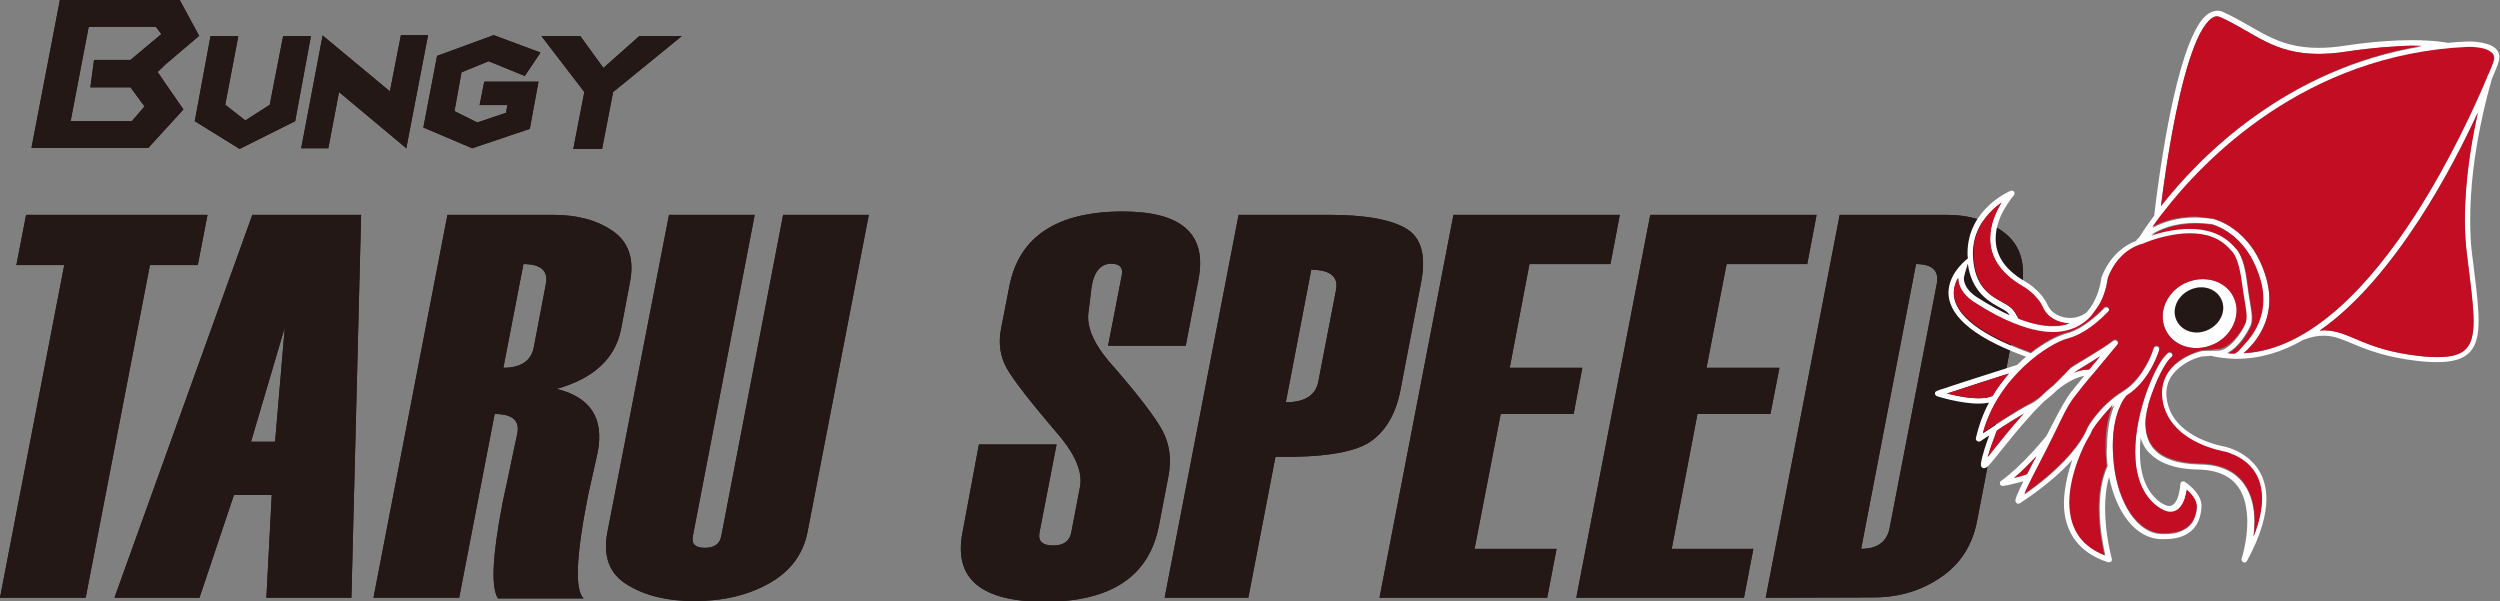 <?xml version="1.0" encoding="utf-8"?>
<!-- Generator: Adobe Illustrator 24.1.2, SVG Export Plug-In . SVG Version: 6.00 Build 0)  -->
<svg version="1.1" id="レイヤー_1" xmlns="http://www.w3.org/2000/svg" xmlns:xlink="http://www.w3.org/1999/xlink" x="0px"
	 y="0px" viewBox="0 0 747 179.7" style="enable-background:new 0 0 747 179.7;" xml:space="preserve">
<rect x="0" y="0" width="747" height="179.7" fill="#808080" stroke="none"/>
<style type="text/css">
	.st0{fill:#231815;}
	.st1{fill:#FFFFFF;}
	.st2{fill:#C30D23;}
</style>
<g>
	<path class="st0" d="M47.1,21.5l2.4-2.3l10-8.5L53.7,0H17.9L9.4,44.2h34.9l10.5-11.5L49,24.3L47.1,21.5z M39,17.9H28.1L27,26.1h12
		l4.2,5.7l-3.8,4.4l-18.3,0l5.4-28.2h20.1l1.6,2.2L39,17.9z"/>
	<path class="st0" d="M47.1,21.5l2.4-2.3l10-8.5L53.7,0H17.9L9.4,44.2h34.9l10.5-11.5L49,24.3L47.1,21.5z M39,17.9H28.1L27,26.1h12
		l4.2,5.7l-3.8,4.4l-18.3,0l5.4-28.2h20.1l1.6,2.2L39,17.9z"/>
	<polygon class="st0" points="80.6,31.3 84.6,10.8 92.9,10.8 88.2,36.2 71.6,44.5 58.2,36.2 62.9,10.8 71.2,10.8 67.3,31.3 73.3,36 
			"/>
	<polygon class="st0" points="80.6,31.3 84.6,10.8 92.9,10.8 88.2,36.2 71.6,44.5 58.2,36.2 62.9,10.8 71.2,10.8 67.3,31.3 73.3,36 
			"/>
	<polygon class="st0" points="116.5,27.3 119.8,10.5 127.9,10.5 121.4,44.3 101.3,27.5 98.1,44.3 90,44.3 96.4,10.6 	"/>
	<polygon class="st0" points="116.5,27.3 119.8,10.5 127.9,10.5 121.4,44.3 101.3,27.5 98.1,44.3 90,44.3 96.4,10.6 	"/>
	<polygon class="st0" points="156.8,22.7 146,18.3 137.9,21.6 135.8,33.2 142.6,36.6 151.2,33.7 151.6,31.4 143.3,31.4 144.7,24.4 
		160.9,24.4 158.3,38.5 141.1,44.3 126.5,38.1 130.6,16.7 147.5,10.5 161.5,15.7 	"/>
	<polygon class="st0" points="156.8,22.7 146,18.3 137.9,21.6 135.8,33.2 142.6,36.6 151.2,33.7 151.6,31.4 143.3,31.4 144.7,24.4 
		160.9,24.4 158.3,38.5 141.1,44.3 126.5,38.1 130.6,16.7 147.5,10.5 161.5,15.7 	"/>
	<polygon class="st0" points="191,10.8 203.7,10.8 183.2,27.5 179.9,44.5 171.3,44.5 174.6,27.5 161.8,10.8 173.4,10.8 180.3,20.3 	
		"/>
	<polygon class="st0" points="191,10.8 203.7,10.8 183.2,27.5 179.9,44.5 171.3,44.5 174.6,27.5 161.8,10.8 173.4,10.8 180.3,20.3 	
		"/>
</g>
<g>
	<polygon class="st0" points="59.1,79.2 44.8,79.2 25.6,178.6 0,178.6 19.2,79.2 4.9,79.2 7.8,64.2 62,64.2 	"/>
	<polygon class="st0" points="59.1,79.2 44.8,79.2 25.6,178.6 0,178.6 19.2,79.2 4.9,79.2 7.8,64.2 62,64.2 	"/>
	<path class="st0" d="M105,178.6H79.6l1.6-30.7H69.9l-10.3,30.7H34.2L75.4,64.2h32.5L105,178.6z M82.2,132l2.9-34.2L75,132H82.2z"/>
	<path class="st0" d="M105,178.6H79.6l1.6-30.7H69.9l-10.3,30.7H34.2L75.4,64.2h32.5L105,178.6z M82.2,132l2.9-34.2L75,132H82.2z"/>
	<path class="st0" d="M174.4,178.8h-25.6c-2.1-3.2-1.7-12.4,1.2-27.6l0-0.2l1.5-6.9c2-9.5,3-14.4,3.1-14.6c0.7-3.9-1.5-5.8-6.8-5.8
		l-10.6,54.9h-25.6l22.1-114.4h31.6c7.2,0,13.2,1.6,17.9,4.9c4.7,3.3,6.4,8.4,5,15.4l-2.6,13.7c-1.7,8.9-8.2,14.9-19.3,18
		c10.2,2.5,14.2,8.8,12.3,18.9l-2.8,12.5C172.1,166,171.7,176.4,174.4,178.8 M159.5,103.8l3.6-18.9c0.8-4-1.5-6-6.7-6l-6,31
		C155.7,109.9,158.7,107.8,159.5,103.8"/>
	<path class="st0" d="M174.4,178.8h-25.6c-2.1-3.2-1.7-12.4,1.2-27.6l0-0.2l1.5-6.9c2-9.5,3-14.4,3.1-14.6c0.7-3.9-1.5-5.8-6.8-5.8
		l-10.6,54.9h-25.6l22.1-114.4h31.6c7.2,0,13.2,1.6,17.9,4.9c4.7,3.3,6.4,8.4,5,15.4l-2.6,13.7c-1.7,8.9-8.2,14.9-19.3,18
		c10.2,2.5,14.2,8.8,12.3,18.9l-2.8,12.5C172.1,166,171.7,176.4,174.4,178.8z M159.5,103.8l3.6-18.9c0.8-4-1.5-6-6.7-6l-6,31
		C155.7,109.9,158.7,107.8,159.5,103.8z"/>
	<path class="st0" d="M199.9,64.2h25.6l-18.5,96.1c-0.4,2.3,0.8,3.4,3.6,3.4c2.8,0,4.4-1.1,4.9-3.4L234,64.2h25.6l-18.3,94.7
		c-1.3,6.6-5,11.7-11.3,15.3c-6.3,3.6-13.8,5.4-22.5,5.4c-8.1,0-14.8-1.6-20.1-4.9c-5.3-3.2-7.3-8.5-5.9-15.7L199.9,64.2z"/>
	<path class="st0" d="M199.9,64.2h25.6l-18.5,96.1c-0.4,2.3,0.8,3.4,3.6,3.4c2.8,0,4.4-1.1,4.9-3.4L234,64.2h25.6l-18.3,94.7
		c-1.3,6.6-5,11.7-11.3,15.3c-6.3,3.6-13.8,5.4-22.5,5.4c-8.1,0-14.8-1.6-20.1-4.9c-5.3-3.2-7.3-8.5-5.9-15.7L199.9,64.2z"/>
	<path class="st0" d="M292.5,132.8h23.2l-5.1,26.3c-0.5,2.6,0.9,3.9,4.1,3.9c3.1,0,4.9-1.3,5.4-3.9l2.6-13.6c0.8-4.1-1.1-9-5.6-14.6
		c-8.9-10.4-14.3-17.3-16.3-20.9c-2-3.6-2.5-7.5-1.7-11.7l2.5-12.8c2.9-14.8,14.2-22.3,33.9-22.3c17.7,0,25.2,6.8,22.6,20.3
		l-3.8,19.8h-23.2l4.1-21.1c0.4-2.3-0.6-3.4-3.2-3.4c-3,0-5,2.2-5.8,6.6l-0.9,7.4c-0.8,4.3,1.1,9.2,5.8,14.9
		c8.8,10,14.2,17.1,16.3,21.1c2.1,4,2.7,8.5,1.7,13.6l-2.8,14.6c-2.9,15.2-14.3,22.8-34.1,22.8c-19.1,0-27.3-6.9-24.6-20.7
		L292.5,132.8z"/>
	<path class="st0" d="M292.5,132.8h23.2l-5.1,26.3c-0.5,2.6,0.9,3.9,4.1,3.9c3.1,0,4.9-1.3,5.4-3.9l2.6-13.6c0.8-4.1-1.1-9-5.6-14.6
		c-8.9-10.4-14.3-17.3-16.3-20.9c-2-3.6-2.5-7.5-1.7-11.7l2.5-12.8c2.9-14.8,14.2-22.3,33.9-22.3c17.7,0,25.2,6.8,22.6,20.3
		l-3.8,19.8h-23.2l4.1-21.1c0.4-2.3-0.6-3.4-3.2-3.4c-3,0-5,2.2-5.8,6.6l-0.9,7.4c-0.8,4.3,1.1,9.2,5.8,14.9
		c8.8,10,14.2,17.1,16.3,21.1c2.1,4,2.7,8.5,1.7,13.6l-2.8,14.6c-2.9,15.2-14.3,22.8-34.1,22.8c-19.1,0-27.3-6.9-24.6-20.7
		L292.5,132.8z"/>
	<path class="st0" d="M381.1,136.5l-8.1,42.1H348l22.1-114.4h26.9c10.7,0,18.3,1.3,23,4c4.7,2.7,6.2,8.1,4.6,16.3l-6.1,31.8
		c-1.4,7.5-4.6,12.8-9.4,15.9C404.2,135.3,394.9,136.7,381.1,136.5 M393.9,114.1l5.3-27.4c0.8-4-1.7-6.1-7.4-6.1l-7.6,39.6
		C389.9,120.2,393.1,118.1,393.9,114.1"/>
	<path class="st0" d="M381.1,136.5l-8.1,42.1H348l22.1-114.4h26.9c10.7,0,18.3,1.3,23,4c4.7,2.7,6.2,8.1,4.6,16.3l-6.1,31.8
		c-1.4,7.5-4.6,12.8-9.4,15.9C404.2,135.3,394.9,136.7,381.1,136.5z M393.9,114.1l5.3-27.4c0.8-4-1.7-6.1-7.4-6.1l-7.6,39.6
		C389.9,120.2,393.1,118.1,393.9,114.1z"/>
	<polygon class="st0" points="462.3,178.6 412.2,178.6 434.3,64.2 484,64.2 481.2,78.9 457,78.9 451.1,109.9 472.8,109.9 
		470.2,123.7 448.4,123.7 440.6,164 465.1,164 	"/>
	<polygon class="st0" points="462.3,178.6 412.2,178.6 434.3,64.2 484,64.2 481.2,78.9 457,78.9 451.1,109.9 472.8,109.9 
		470.2,123.7 448.4,123.7 440.6,164 465.1,164 	"/>
	<polygon class="st0" points="521.1,178.6 471,178.6 493.1,64.2 542.8,64.2 540,78.9 515.9,78.9 509.9,109.9 531.7,109.9 529,123.7 
		507.2,123.7 499.5,164 523.9,164 	"/>
	<polygon class="st0" points="521.1,178.6 471,178.6 493.1,64.2 542.8,64.2 540,78.9 515.9,78.9 509.9,109.9 531.7,109.9 529,123.7 
		507.2,123.7 499.5,164 523.9,164 	"/>
	<path class="st0" d="M527.6,178.6l22.1-114.4h31.9c6.9,0,12.8,1.8,17.5,5.5c4.7,3.7,6.3,9.4,4.9,17l-13.3,69.2
		c-1.4,7.1-5,12.7-10.8,16.6c-5.8,4-12.5,6-20.1,6L527.6,178.6L527.6,178.6L527.6,178.6z M564.6,157.9l14.1-73c0.8-4-1.3-6-6.2-6
		L556.1,164C560.9,164,563.8,161.9,564.6,157.9"/>
	<path class="st0" d="M527.6,178.6l22.1-114.4h31.9c6.9,0,12.8,1.8,17.5,5.5c4.7,3.7,6.3,9.4,4.9,17l-13.3,69.2
		c-1.4,7.1-5,12.7-10.8,16.6c-5.8,4-12.5,6-20.1,6L527.6,178.6L527.6,178.6L527.6,178.6z M564.6,157.9l14.1-73c0.8-4-1.3-6-6.2-6
		L556.1,164C560.9,164,563.8,161.9,564.6,157.9z"/>
</g>
<g>
	<path class="st1" d="M743,13.1c-2-0.6-4.1-0.7-5.1-0.7c-0.4,0-0.6,0-0.6,0c-2,0.1-4,0.2-6,0.4c-0.3-0.1-4-0.8-10.8-0.8
		c-4.9,0-11.4,0.4-19.5,1.6c-3.1,0.5-5.8,0.7-8.2,0.7c-13,0-18-5.9-28.5-10.7c-0.6-0.3-1.2-0.4-1.8-0.4c-3.7,0.2-6.1,4.3-8.4,10
		c-6.7,17.1-10.4,51-10.4,51c0,0.1,0,0.1,0,0.2c-2.3,3.1-3.8,5.4-4.5,6.5c-0.6,0.6-0.9,0.9-0.9,1c0,0,0,0.1-0.1,0.1
		c-2.6,1-7.5,3.7-10.2,10.7l-0.1,0.2c0,0-0.3,3.7-2.3,7.4c-0.6,1.1-1.3,2.1-2.1,3c-1.5,1.2-3.2,1.7-5,1.7c-2.9,0-5.6-1.5-6.6-3.7
		c-2.1-4.7-6.8-7.2-6.8-7.2c-6.9-4-8.8-8.6-8.8-12.8c0-3.4,1.3-6.7,2.7-9c1.4-2.4,2.7-3.9,2.7-3.9c0.3-0.3,0.3-0.8,0.1-1.1
		c-0.2-0.3-0.7-0.5-1-0.3c-0.1,0-12.9,5.4-12.9,18.6c0,0.2,0,0.4,0,0.5c0,0.4,0.1,0.8,0.1,1.1c-1.6,1.3-5.7,5-5.8,10.2
		c0,5.8,5.3,12.7,23.2,19.2c-0.9,0.7-1.7,1.5-2.6,2.4c0,0,0,0,0,0l0,0c0,0-6,1.9-11.9,3.8c-3,1-6,1.9-8.3,2.7
		c-1.1,0.4-2.1,0.7-2.8,0.9c-0.3,0.1-0.6,0.2-0.8,0.3c-0.1,0-0.2,0.1-0.2,0.1c-0.1,0.1-0.1,0-0.4,0.2c-0.2,0.2-0.3,0.5-0.2,0.8
		c0.1,0.3,0.3,0.5,0.6,0.6c0,0,6.8,2.2,12.5,2.2c1.1,0,2.1-0.1,3-0.3c-1.7,3.2-3,6.7-3.9,10.6c-0.1,0.3,0.1,0.7,0.4,0.9
		c0.3,0.2,0.7,0.2,1,0c0,0,1-0.7,2.6-1.7c-0.9,2.3-2.1,5.8-2.5,8.4c0,0.1,0,0.2,0,0.3c0,0.1,0,0.3,0.1,0.6c0.1,0.3,0.5,0.5,0.8,0.5
		h0c0.7-0.1,0.8-0.3,1.1-0.5c1.8-1.7,6.6-8.4,12.5-14.9c1.4-1.6,2.9-3.1,4.4-4.6c1.3-1,2.7-2.2,3.9-3.4c2.9-2.3,5.7-3.8,8.1-4.2
		c-1.6,1.9-3,3.7-4,4.9c-2.6,3.3-7.2,13-7.3,13c0,0-6.9,8.7-13.6,13.5c-0.3,0.2-0.4,0.7-0.3,1c0.1,0.3,0.5,0.5,0.8,0.5
		c0.1,0,0.1,0,0.2,0c0,0,1.8-0.3,3.7-0.8c0.8-0.2,1.6-0.4,2.3-0.6c-2.2,4.5-2.4,5.3-2.4,5.8c0,0.1,0,0.3,0.1,0.4
		c0.1,0.2,0.3,0.4,0.5,0.5c0.1,0,0.2,0,0.2,0c0.2,0,0.3,0,0.5-0.1c0-0.1,9-5.5,15.7-13c-1.2,3.5-2.4,8.1-2.5,12.7
		c-0.1,7.2,3.1,14.7,13.2,17.9c0.1,0,0.2,0,0.3,0c0.2,0,0.4-0.1,0.6-0.2c0.2-0.2,0.3-0.6,0.2-0.9c0,0-2-7.1-2-15
		c0-3.2,0.3-6.4,1.2-9.4c2.1,10.4,7.8,18.5,15.7,18.6c2.6,0,11.2,0.3,11.9-9.5c0.2-2.4-1.3-5-4.9-7.6c-0.3-0.2-0.6-0.2-0.9-0.1
		c-0.3,0.1-0.5,0.4-0.5,0.7c0,0-0.1,1.8-0.6,3.5c-0.5,1.8-1.5,3.1-2.7,3.1c-0.6,0-1.5-0.3-2.7-1.1c-4.5-3.3-6.1-8.8-6.1-15.1
		c0-1.4,0.1-2.8,0.2-4.2c0.5,1.6,1.3,3.3,2.8,4.7c2.7,2.7,7.2,4.7,14.5,4.8c12.2,0.3,14.5,8.2,14.6,15.6c0,5.8-1.7,11-1.7,11
		c-0.1,0.4,0.1,0.9,0.5,1.1c0.1,0,0.2,0.1,0.3,0.1c0.3,0,0.6-0.2,0.8-0.5c4.2-7.7,5.8-13.8,5.8-18.5c0-13.4-12.7-15.7-12.7-15.7
		c0,0-3.5-0.6-7.3-2.4c-3.8-1.8-7.9-4.9-9.3-9.7c-0.4-1.3-0.6-2.6-0.6-3.7c0-4.3,2.6-7,5.3-8.8c2.4-1.6,4.9-2.2,5.3-2.3h0
		c0.3,0,1.1,0,2.9-0.2l0.6,0.2c2,0.4,4,0.6,6,0.7c0,0,0.1,0,0.2,0c0,0,0.1,0,0.1,0c0.3,0,0.6,0,0.8,0c6.9,0,13.6-2.1,19.8-5.7
		c0,0,0.1,0,0.1,0c2.3-0.9,4.2-1.2,5.9-1.2c6.5-0.1,11,5.5,27.7,7.5c2.4,0.3,4.4,0.4,6.3,0.4h0c4.5,0,7.7-0.9,9.7-3
		c2-2.2,2.6-5.3,2.6-9.4c0-4.9-0.9-11.3-1.9-19.5c-0.5-3.6-0.6-7.2-0.6-10.9c0-19.5,5.5-38.4,6.5-41.9c0.9-2.1,1.5-3.5,1.7-4.2
		c0.3-0.8,0.5-1.5,0.5-2.2C746.9,14.9,744.9,13.6,743,13.1 M650.1,34.3c1.5-7.5,3.4-15,5.6-20.5c2.1-5.6,4.8-9,6.8-8.9
		c0.3,0,0.7,0.1,1.1,0.3c10.1,4.6,15.6,10.9,29.2,10.9c2.5,0,5.3-0.2,8.4-0.7c8-1.2,14.5-1.6,19.3-1.6c1.2,0,2.2,0,3.1,0.1
		C683,20.6,657.1,47,645.7,61.7C646.3,56.7,647.8,45.5,650.1,34.3 M595.5,62.6c0.8-0.8,1.7-1.5,2.5-2c-1.6,2.6-3.4,6.4-3.4,10.7
		c0,4.8,2.4,10.1,9.7,14.3c0,0,1.1,0.6,2.4,1.7c1.3,1.1,2.8,2.7,3.7,4.7c1.3,2.9,4.5,4.6,7.9,4.7c-1.4,0.5-3,0.8-4.9,0.8
		c-2.8,0-6.3-0.7-10.4-2.3c-0.3-0.7-0.8-2-2.1-3.2c-3.2-2.9-11-3.5-11.4-16c0-0.2,0-0.3,0-0.5C589.6,69.6,592.5,65.4,595.5,62.6
		 M588,78.8c1.4,10.9,9.8,12.6,11.8,14.5c0.3,0.3,0.5,0.6,0.7,0.9c-2.9-1.3-6.2-3.1-9.8-5.4c0,0-1-0.6-2-1.6c-1-1-1.9-2.5-1.9-4.1
		C586.9,82.3,587.5,80.3,588,78.8 M591.1,119c-2.7,0-5.6-0.5-8-1.1c-0.5-0.1-1-0.2-1.4-0.3c2.4-0.8,6.1-2,9.8-3.2
		c3.3-1,6.5-2.1,8.7-2.8c-1.7,2-3.4,4.2-4.9,6.7c0,0,0,0-0.1,0C594.3,118.8,592.8,119,591.1,119 M603.8,124.6
		c-3.1,3.5-5.8,7-7.9,9.5c-0.7,0.9-1.4,1.7-1.9,2.4c0.9-3.3,2.5-7.2,2.8-8c2.5-1.7,5.6-3.6,8-5C604.4,123.9,604.1,124.3,603.8,124.6
		 M619.7,111.4c0.1-0.1,0.1-0.1,0.1-0.1c0.1-0.1,2.6-1.7,5.2-3.3c0.8-0.5,1.6-1,2.4-1.5c-1,1.2-2.2,2.6-3.3,4c-0.1,0-0.3,0-0.4,0
		C622.4,110.5,621.1,110.8,619.7,111.4 M601.8,142.8c2.5-2.1,4.8-4.5,6.7-6.5c-0.2,0.4-0.4,0.8-0.7,1.3c-0.8,1.6-1.5,2.9-2.1,4.1
		C605.2,142,603.4,142.5,601.8,142.8 M629.7,138.6c0,0.2,0,0.4,0.1,0.6c-1.8,3.9-2.4,8.5-2.4,12.9c0,5.9,1.1,11.3,1.7,13.9
		c-8.2-3.2-10.5-9.3-10.5-15.7c0-9,5-18.2,5-18.2c0-0.1,0.1-0.2,0.1-0.3c0.7-1.1,1.3-2.2,1.7-3.4c0,0,0.8-1.4,2.5-3.4
		c1-1.2,2.3-2.6,3.9-3.9c-1.1,2.6-2.2,6.6-2.2,12.3C629.4,135,629.5,136.7,629.7,138.6 M658.3,104.9
		C658.2,104.9,658.2,104.9,658.3,104.9l-0.3,0c0,0-12,2.5-12.1,12.8c0,1.3,0.2,2.7,0.6,4.1c3.3,11.2,17.9,13.3,18,13.4
		c0,0,0.7,0.1,1.7,0.5c3.2,1.2,9.5,4.5,9.6,13.5c0,3-0.7,6.7-2.5,11.3c0.2-1.4,0.3-2.9,0.3-4.4c0.1-7.7-3.1-17.2-16.4-17.3
		c-14.1-0.3-16-7-16.2-12c0-2.9,0.9-5.5,0.9-5.6c0.4-1.4,0.8-2.7,1.3-3.9c1.9-5.3,4.4-9.4,5.6-10.3c0.4-0.3,0.5-0.8,0.2-1.2
		c-0.3-0.4-0.8-0.5-1.2-0.2c-1.9,1.5-4.2,5.6-6.2,11.1c-2,5.5-3.6,12.2-3.6,18.5c0,6.5,1.8,12.8,6.8,16.5c1.4,1,2.6,1.5,3.7,1.5
		c2.6-0.1,3.8-2.4,4.4-4.3c0.2-0.8,0.4-1.6,0.5-2.3c2.3,2,3,3.8,3,5.2c0,1.5-0.7,3.6-1.5,4.6c-0.8,1-1.6,1.5-1.6,1.5
		c-2.5,1.7-5,1.7-7.1,1.7c-7.4,0.1-13.4-9.1-14.6-21c-0.2-1.8-0.3-3.5-0.3-5.1c0-5.7,1.1-9.5,2.2-11.9c0.5-1.2,1.1-2,1.4-2.5
		c0.3-0.5,0.5-0.6,0.6-0.7c7.1-4.5,9.6-13.6,9.7-13.7c0.1-0.5-0.1-0.9-0.6-1.1c-0.5-0.1-0.9,0.1-1.1,0.6c0,0-0.6,2.2-2.1,4.9
		c-1.5,2.7-3.7,5.9-7,7.9c-7,4.3-10.5,10.7-10.6,10.8c-2.2,5.5-7.5,10.9-12.2,14.9c-2.6,2.2-5.1,4-6.7,5.1c0.5-1.1,1.2-2.6,2.3-4.9
		c0-0.1,0.1-0.2,0.1-0.2c0.6-1.2,1.3-2.5,2.1-4.1c6.6-12.6,7.5-16.1,10.7-20.1c1.2-1.5,12.5-15.3,12.5-15.3c0.3-0.3,0.3-0.8,0-1.2
		c-0.3-0.3-0.8-0.4-1.2-0.1c-1.6,1.3-4.6,3.1-7.3,4.8c-2.7,1.7-4.9,2.9-5.6,3.5c-0.4,0.4-2.5,2.7-5,5.1c-1.3,1-2.6,2.2-3.9,3.5
		c-1.1,0.9-2.2,1.7-3.2,2.1c-3.5,1.7-10.6,6.4-13.9,8.6c4.6-16.9,19.9-26.7,25.4-28.1c6.5-1.7,12.1-8.1,12.1-8.1
		c0.3-0.4,0.3-0.9-0.1-1.2c-0.4-0.3-0.9-0.3-1.2,0.1c0,0-1.4,1.5-3.5,3.2c-2.1,1.7-4.9,3.6-7.8,4.3c-2.5,0.7-6.4,2.6-10.6,5.9
		c-0.1-0.1-0.1-0.1-0.2-0.1v0c-18.4-6.6-22.8-13.2-22.8-17.8c0-1.6,0.5-3.2,1.3-4.5v0.1c0.1,4.5,4.7,7.1,4.7,7.2
		c10.2,6.5,17.8,8.9,23.6,9c5.3,0,8.9-2.1,11.3-4.7c0.1-0.1,1.4-1.6,2.5-3.5c2-3.7,2.4-7.2,2.5-7.9c1.7-4.4,4.3-6.8,6.5-8.3
		c1.1-0.7,2.1-1.1,2.8-1.4c0.7-0.3,1.1-0.3,1.1-0.3l0.2-0.1c0,0,1.7-0.8,4.2-1.5c2.6-0.8,6.1-1.5,9.6-1.5c4.5,0,9.1,1.2,12.3,5.1
		l0.2,0.2l0,0c0.3,0.2,2.1,2.1,3,8.9c0.7,5.8,1.5,8.9,1.5,10.8c0,0.7-0.1,1.2-0.3,1.7c-0.8,2.1-4.4,7.6-7.9,7.8
		C659.7,104.8,658.5,104.9,658.3,104.9 M668.7,104.7c-0.5,0.4-0.9,0.7-1.1,0.8c-0.7,0-1.4,0-2.1-0.1c3.6-1.8,6-6.2,6.9-8.1
		c0.3-0.7,0.4-1.5,0.4-2.4c0-2.3-0.8-5.2-1.5-11c-0.9-7.3-3-9.6-3.6-10.1c-3.6-4.4-8.8-5.7-13.6-5.7c-4.5,0-8.8,1.1-11.5,2.1
		c2.6-1.7,7-3.6,13.3-3.6c1.5,0,3,0.1,4.7,0.3c-0.1,0,0.6,0.1,1.6,0.5c3.2,1.3,10,5.2,13.1,16.2c0.6,2.1,0.8,4,0.8,5.7
		c0,5.3-2.2,9.4-4.5,12.1C670.7,102.9,669.6,104,668.7,104.7 M736.5,65.6c0,3.7,0.2,7.4,0.7,11.1c1,8.2,1.9,14.6,1.9,19.3
		c0,4-0.7,6.6-2.2,8.2c-1.5,1.6-4.1,2.5-8.4,2.5c-1.7,0-3.8-0.1-6.1-0.4c-16.4-1.9-20.3-7.5-27.9-7.6c-0.5,0-0.9,0-1.4,0.1
		c11.5-8,21.5-20.5,29.8-33.2c7.5-11.5,13.4-23.2,17.5-32C738.5,41.8,736.5,53.6,736.5,65.6 M744.9,18.9c-0.2,0.6-0.7,1.7-1.4,3.4
		c-0.1,0.1-0.2,0.2-0.2,0.3c0,0-0.1,0.2-0.2,0.6c-3.3,8-11,24.9-21.7,41.5c-13.2,20.4-31.1,39.9-51,40.9c2.9-2.5,7.7-7.9,7.7-16.1
		c0-1.9-0.3-4-0.9-6.2c-4.4-15.4-16-17.9-16.1-17.9c-1.8-0.2-3.5-0.4-5-0.4c-5.8,0-10,1.5-12.9,3.1c0.9-1.2,1.9-2.7,3.2-4.3
		c12.1-15.7,42.4-47.3,91.1-49.5c0,0,0.2,0,0.5,0c0.9,0,2.9,0.1,4.6,0.6c1.7,0.5,2.8,1.3,2.7,2.7C745.2,17.8,745.1,18.3,744.9,18.9"
		/>
	<path class="st1" d="M663.7,89.4c1.6,3.3-0.1,7.3-3.8,9.1c-3.7,1.8-7.9,0.6-9.5-2.7c-1.6-3.3,0.1-7.3,3.8-9.1
		C657.9,84.9,662.1,86.1,663.7,89.4"/>
	<path class="st2" d="M661.1,65.3c0.1,0,11.8,2.5,16.1,17.9c0.6,2.2,0.9,4.3,0.9,6.2c0,8.2-4.8,13.6-7.7,16.1
		c19.9-1,37.8-20.5,51-40.9c10.7-16.5,18.3-33.5,21.7-41.5c0.1-0.4,0.2-0.6,0.2-0.6c0-0.1,0.1-0.2,0.2-0.3c0.7-1.7,1.2-2.8,1.4-3.4
		c0.2-0.6,0.3-1.1,0.3-1.5c0-1.3-1-2.1-2.7-2.7c-1.7-0.5-3.7-0.6-4.6-0.6c-0.3,0-0.5,0-0.5,0c-48.7,2.2-79,33.8-91.1,49.5
		c-1.3,1.6-2.3,3.1-3.2,4.3c2.9-1.6,7.2-3.1,12.9-3.1C657.6,64.9,659.2,65,661.1,65.3"/>
	<path class="st2" d="M593.9,136.6c0.6-0.7,1.2-1.5,1.9-2.4c2.1-2.6,4.8-6.1,7.9-9.5c0.3-0.3,0.6-0.7,0.9-1c-2.4,1.4-5.5,3.3-8,5
		C596.4,129.4,594.8,133.3,593.9,136.6"/>
	<path class="st2" d="M627.7,125c-1.7,2-2.5,3.5-2.5,3.4c-0.5,1.2-1.1,2.3-1.8,3.4c0,0.1,0,0.1-0.1,0.2c0,0-5,9.2-5,18.2
		c0.1,6.4,2.3,12.4,10.5,15.7c-0.6-2.6-1.7-8-1.7-13.9c0-4.3,0.6-8.9,2.4-12.9c0-0.2-0.1-0.4-0.1-0.6c-0.2-1.9-0.3-3.7-0.3-5.3
		c0-5.7,1.1-9.7,2.2-12.3C630,122.4,628.7,123.7,627.7,125"/>
	<path class="st2" d="M693.1,98.8c0.5,0,0.9-0.1,1.4-0.1c7.6,0.1,11.5,5.7,27.9,7.6c2.3,0.3,4.3,0.4,6.1,0.4c4.3,0,6.9-0.9,8.4-2.5
		c1.5-1.6,2.2-4.2,2.2-8.2c0-4.7-0.9-11.1-1.9-19.3c-0.5-3.7-0.7-7.4-0.7-11.1c0-12,2.1-23.8,3.9-32c-4.1,8.8-10,20.5-17.5,32
		C714.6,78.3,704.6,90.8,693.1,98.8"/>
	<path class="st2" d="M701.2,15.4c-3.1,0.5-5.9,0.7-8.4,0.7c-13.6,0-19.1-6.3-29.2-10.9c-0.4-0.2-0.8-0.3-1.1-0.3
		c-2-0.2-4.6,3.2-6.8,8.8c-2.2,5.6-4.1,13.1-5.6,20.5c-2.3,11.2-3.8,22.4-4.4,27.3c11.5-14.6,37.4-41.1,77.9-47.8
		c-1,0-2-0.1-3.1-0.1C715.6,13.8,709.2,14.2,701.2,15.4"/>
	<path class="st2" d="M671.8,101.6c2.3-2.8,4.5-6.8,4.5-12.1c0-1.8-0.2-3.7-0.8-5.7c-3.1-11-9.9-14.9-13.1-16.2
		c-1.1-0.4-1.7-0.6-1.6-0.5c-1.7-0.2-3.3-0.3-4.7-0.3c-6.4,0-10.7,1.9-13.3,3.6c2.7-0.9,7-2,11.5-2c4.8,0,9.9,1.3,13.6,5.7
		c0.6,0.5,2.7,2.7,3.6,10c0.7,5.8,1.5,8.7,1.5,11c0,0.9-0.1,1.6-0.4,2.4c-0.9,1.9-3.3,6.3-6.9,8.1c0.7,0.1,1.4,0.1,2.1,0.1
		c0.2-0.2,0.6-0.4,1.1-0.8C669.6,104,670.7,102.9,671.8,101.6"/>
	<path class="st1" d="M667.4,88.8c-1.7-3.5-5.3-5.4-9.2-5.4c-1.8,0-3.6,0.4-5.3,1.2c-4.1,2-6.7,6-6.7,10c0,1.4,0.3,2.7,0.9,4
		c1.7,3.5,5.3,5.4,9.2,5.4c1.8,0,3.6-0.4,5.3-1.2c4.1-2,6.6-6,6.7-10C668.4,91.5,668.1,90.1,667.4,88.8 M654.2,86.7
		c3.7-1.8,7.9-0.6,9.5,2.7c1.6,3.3-0.1,7.3-3.8,9.1c-3.7,1.8-7.9,0.6-9.5-2.7C648.8,92.5,650.5,88.5,654.2,86.7 M649.2,90.3
		c-0.8,1.3-1.2,2.8-1.2,4.3c0,1.1,0.2,2.2,0.7,3.3c1.4,2.8,4.3,4.4,7.6,4.4c1.5,0,3.1-0.3,4.6-1.1c2.2-1.1,3.9-2.8,4.8-4.8
		c-0.9,2-2.6,3.7-4.8,4.8c-1.5,0.7-3.1,1.1-4.6,1.1c-3.3,0-6.3-1.6-7.6-4.4"/>
	<path class="st2" d="M608.5,136.3c-1.9,2-4.2,4.4-6.7,6.5c1.6-0.4,3.4-0.9,3.9-1.2c0.6-1.2,1.3-2.5,2.1-4.1
		C608.1,137.2,608.3,136.7,608.5,136.3"/>
	<path class="st2" d="M624.8,94.4c-2.4,2.7-6.1,4.8-11.4,4.8c-3.1,0-6.7-0.7-11-2.4c0,0,0,0,0,0c-0.2-0.1,0,0-0.6-0.2
		c-3.5-1.4-7.5-3.5-12-6.4c0-0.1-4.6-2.6-4.7-7.2c0,0,0-0.1,0-0.1c-0.8,1.3-1.3,2.8-1.3,4.5c0,4.6,4.4,11.2,22.8,17.8v0
		c0.1,0,0.2,0.1,0.2,0.1c4.2-3.3,8.1-5.3,10.6-5.9c2.8-0.7,5.7-2.6,7.8-4.3c2.1-1.7,3.5-3.2,3.5-3.2c0.3-0.4,0.9-0.4,1.2-0.1
		c0.4,0.3,0.4,0.9,0.1,1.2c-0.1,0-5.6,6.4-12.1,8.1c-5.5,1.4-20.7,11.2-25.4,28.1c3.4-2.2,10.5-6.8,13.9-8.6c1-0.5,2.1-1.2,3.2-2.1
		c1.3-1.2,2.6-2.4,4-3.5c2.5-2.4,4.7-4.7,5-5.1c0.6-0.6,2.8-1.8,5.6-3.5c2.7-1.6,5.7-3.5,7.3-4.8c0.3-0.3,0.9-0.2,1.2,0.1
		c0.3,0.3,0.3,0.8,0,1.2c0,0-3.7,4.5-7.3,8.8c-0.1,0.1-0.1,0.2-0.3,0.3c-2,2.4-3.9,4.7-5,6.2c-3.2,4-4.1,7.5-10.7,20.1
		c-0.8,1.6-1.5,2.9-2.1,4.1c0,0.1-0.1,0.2-0.1,0.2c-1.1,2.2-1.9,3.8-2.3,4.9c1.7-1.1,4.1-2.9,6.7-5.1c4.7-4,10-9.4,12.2-14.9
		c0-0.1,3.6-6.5,10.6-10.8c3.2-2,5.5-5.2,7-7.9c1.5-2.7,2.1-4.9,2.1-4.9c0.1-0.5,0.6-0.7,1.1-0.6c0.5,0.1,0.7,0.6,0.6,1.1
		c0,0.1-2.6,9.2-9.7,13.7c-0.1,0-0.2,0.2-0.6,0.7c-0.4,0.5-0.9,1.3-1.4,2.5c-1.1,2.4-2.2,6.2-2.2,11.9c0,1.6,0.1,3.2,0.3,5.1
		c1.2,12,7.3,21.1,14.6,21c2.2,0,9.6,0.3,10.2-7.8c0.1-1.4-0.7-3.2-3-5.2c-0.1,0.7-0.3,1.5-0.5,2.3c-0.6,1.9-1.8,4.3-4.4,4.3
		c-1.1,0-2.3-0.5-3.7-1.5c-5.1-3.7-6.8-10-6.8-16.5c0-6.3,1.6-13,3.6-18.5c2.1-5.5,4.3-9.6,6.2-11.1c0.4-0.3,0.9-0.2,1.2,0.2
		c0.3,0.4,0.2,0.9-0.2,1.2c-1.2,0.8-3.7,5-5.6,10.3c-0.5,1.2-0.9,2.6-1.3,3.9c0,0.1,0,0.3,0,0.4c0,0-0.8,2.3-0.8,5.2
		c0.1,5,2.1,11.6,16.2,12c13.2,0.1,16.5,9.6,16.4,17.3c0,1.5-0.1,3-0.3,4.4c1.8-4.5,2.5-8.2,2.5-11.3c0-9-6.3-12.3-9.6-13.5
		c-1-0.4-1.7-0.5-1.7-0.5c0-0.1-14.6-2.2-18-13.4c-0.4-1.5-0.6-2.9-0.6-4.1c0.1-10.3,12.1-12.8,12.1-12.8l0.2,0c0,0,0,0,0.1,0
		c0.3,0,1.4,0,4.7-0.4c3.5-0.3,7.1-5.8,7.9-7.8c0.2-0.5,0.3-1,0.3-1.7c0-1.9-0.7-5-1.5-10.8c-0.9-6.8-2.7-8.7-3-8.9l0,0l-0.2-0.2
		c-3.2-3.9-7.7-5.1-12.3-5.1c-3.6,0-7,0.8-9.6,1.5c-2.6,0.8-4.2,1.5-4.2,1.5l-0.2,0.1c0,0-0.4,0.1-1.1,0.3c-0.7,0.3-1.7,0.7-2.8,1.4
		c-2.2,1.4-4.8,3.9-6.5,8.3c-0.1,0.7-0.5,4.3-2.5,7.9C626.7,91.9,624.9,94.3,624.8,94.4 M652.9,84.6c1.7-0.8,3.6-1.2,5.3-1.2
		c3.9,0,7.5,1.9,9.2,5.4c0.6,1.3,0.9,2.7,0.9,4c0,4-2.5,8-6.7,10c-1.7,0.8-3.6,1.2-5.3,1.2c-3.9,0-7.5-1.9-9.2-5.4
		c-0.6-1.3-0.9-2.7-0.9-4C646.2,90.6,648.7,86.6,652.9,84.6"/>
	<path class="st2" d="M625.1,108c-2.6,1.6-5.1,3.1-5.2,3.2c0,0-0.1,0.1-0.1,0.1c1.4-0.5,2.7-0.9,4.1-0.9c0.1,0,0.3,0,0.4,0
		c1.1-1.4,2.3-2.8,3.3-4C626.7,107,625.8,107.5,625.1,108"/>
	<path class="st2" d="M581.8,117.6c0.4,0.1,0.9,0.2,1.4,0.3c2.3,0.5,5.3,1.1,8,1.1c1.7,0,3.2-0.2,4.2-0.7c1.5-2.5,3.2-4.7,4.9-6.7
		c-2.2,0.7-5.4,1.7-8.7,2.8C587.9,115.6,584.2,116.8,581.8,117.6"/>
	<path class="st2" d="M601,92c1.3,1.2,1.8,2.5,2.1,3.2c4.1,1.6,7.5,2.2,10.4,2.2c1.9,0,3.5-0.3,4.9-0.8c-3.4-0.1-6.6-1.8-7.9-4.7
		c-0.9-2-2.4-3.6-3.7-4.7c-1.3-1.1-2.4-1.7-2.4-1.7c-7.3-4.2-9.8-9.5-9.7-14.3c0-4.3,1.8-8.1,3.4-10.7c-0.8,0.5-1.6,1.2-2.5,2
		c-3,2.8-5.9,7-5.9,13c0,0.2,0,0.3,0,0.5c0,0.3,0.1,1.4,0.1,1.9C590.9,88.6,598,89.3,601,92"/>
	<path class="st0" d="M654.2,86.7c-3.7,1.8-5.4,5.9-3.8,9.1c1.6,3.3,5.8,4.5,9.5,2.7c3.7-1.8,5.4-5.9,3.8-9.1
		C662.1,86.1,657.9,84.9,654.2,86.7"/>
</g>
</svg>
